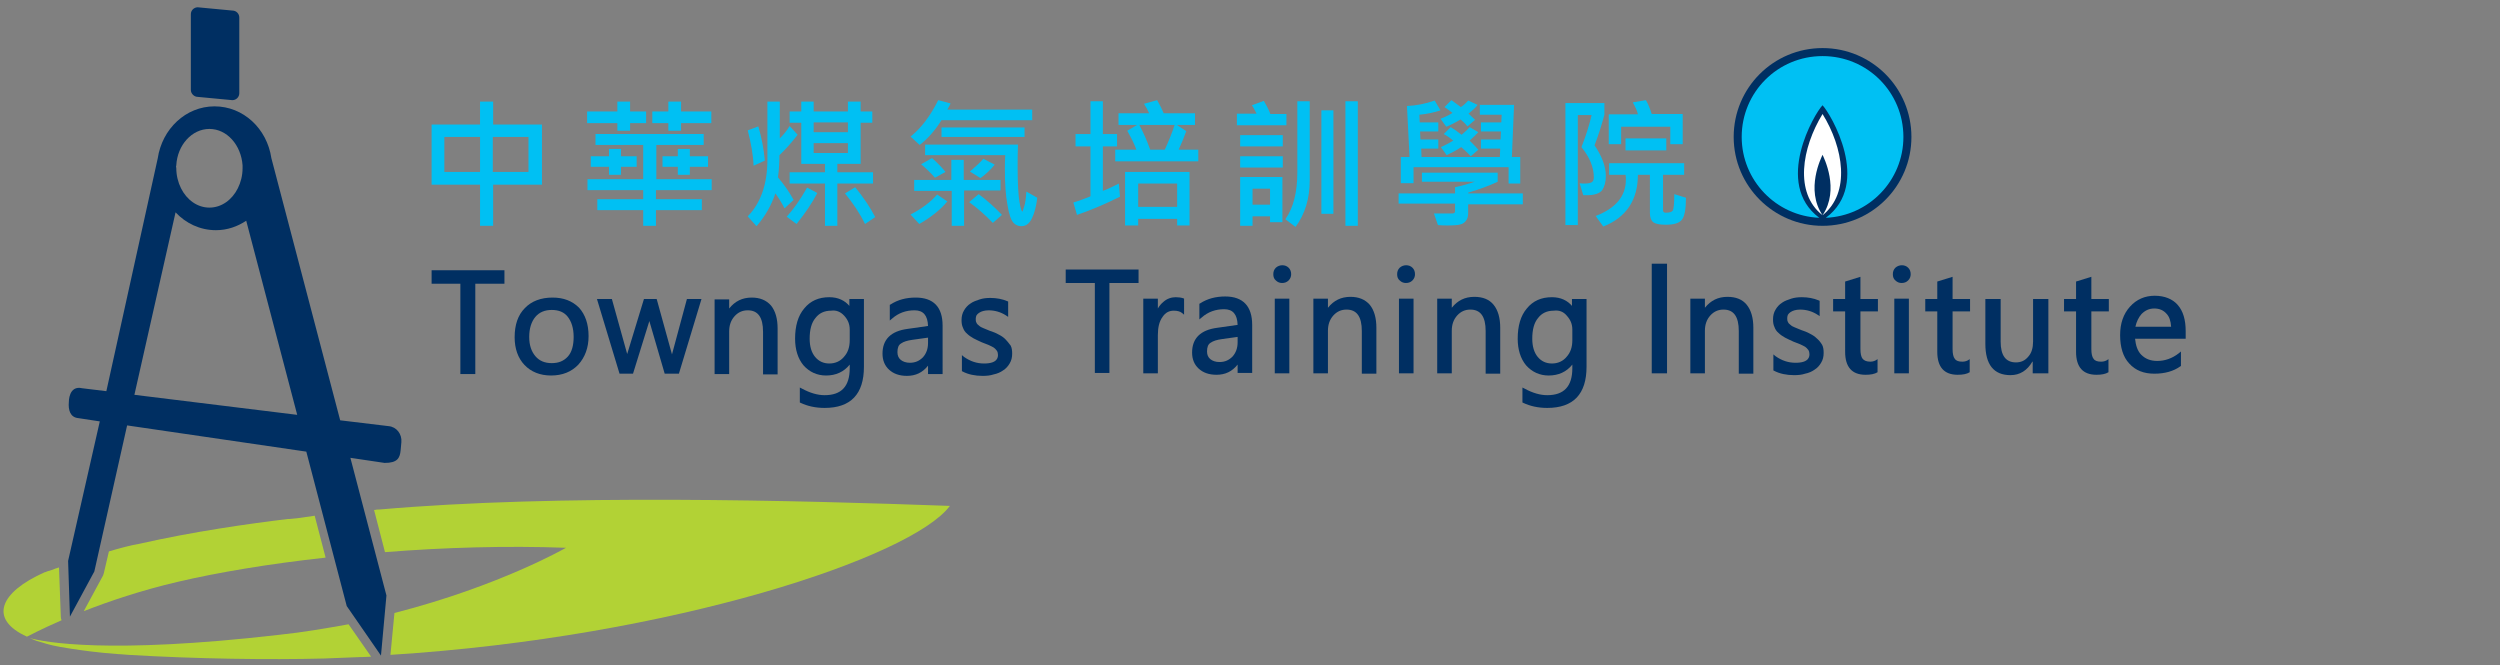 <?xml version="1.0" encoding="utf-8"?>
<!-- Generator: Adobe Illustrator 25.4.1, SVG Export Plug-In . SVG Version: 6.00 Build 0)  -->
<svg version="1.1" id="Layer_1" xmlns="http://www.w3.org/2000/svg" xmlns:xlink="http://www.w3.org/1999/xlink" x="0px" y="0px"
	 viewBox="0 0 686.4 182.6" style="enable-background:new 0 0 686.4 182.6;" xml:space="preserve">
<rect x="0" y="0" width="686.4" height="182.6" fill="#808080" stroke="none"/>
<style type="text/css">
	.st0{fill:#B2D235;}
	.st1{fill:#002F62;}
	.st2{fill:#00C0F3;}
	.st3{fill:#FFFFFF;}
</style>
<g>
	<g>
		<g>
			<path class="st0" d="M82.3,142.2l-2.9,0.3l0,0c-0.1,0-0.3,0-0.4,0l0,0l0,0c-10.8,1.3-26.2,3.5-40.7,6.8c-2.4,0.4-5.4,1.2-8.4,2.1
				l-1.4,6c-0.1,0.2-0.1,0.4-0.2,0.6l-5.3,9.8c6.9-2.7,15.7-5.7,26-8.1c10.7-2.5,24.8-4.9,40.4-6.6l-3-11.5L82.3,142.2z"/>
			<path class="st0" d="M16.7,169.4l-0.5-13.6c-0.7,0.2-1.3,0.4-1.7,0.6l0,0c-0.8,0.3-1.3,0.4-1.3,0.4c-0.1,0-0.2,0.1-0.3,0.1
				c0,0,0,0,0,0c-0.2,0.1-0.4,0.2-0.5,0.2l-0.1,0c0,0,0,0,0,0c-12.4,5.5-15.5,12.9-4.9,17.7c0.6-0.3,4-2.1,9.5-4.5
				C16.8,170,16.7,169.7,16.7,169.4z"/>
			<path class="st0" d="M260.8,138.9c-41.6-1.5-107.9-3.3-156.7,1l0,0l-0.2,0c-0.3,0-0.6,0-0.9,0.1l0,0l-0.3,0l3,11.6
				c16.3-1.3,33.4-1.8,49.7-1.2c0,0-18.2,10.5-47.1,17.9l-1.1,11.5C184.9,174.9,250.4,152.9,260.8,138.9z"/>
			<path class="st0" d="M76.6,174.3c-46.9,5.4-64.4,2-68.4,0.9c0.5,0.2,0.9,0.4,1.4,0.6l0,0c0,0,0.7,0.3,2.3,0.7
				c0.1,0,0.2,0.1,0.3,0.1l0,0c0.2,0.1,0.4,0.1,0.7,0.2c0,0,1.8,0.6,6.5,1.3c3.3,0.5,7.6,1.1,13.1,1.5c0.1,0,0.1,0,0.2,0
				c0.9,0.1,1.8,0.1,2.6,0.2c18.4,1.1,38.6,1.4,53.7,1l10.1-0.4l0,0l0.5,0l0,0l2.3-0.1l-6.2-8.9C89.6,172.5,83.3,173.6,76.6,174.3z"
				/>
		</g>
		<g>
			<path class="st1" d="M54.3,26.6l9.5,0.9c1,0,1.9-0.8,1.9-1.9V4.8c0-1-0.8-1.9-1.9-1.9L54.3,2c-1,0-1.9,0.8-1.9,1.9v20.8
				C52.4,25.7,53.3,26.6,54.3,26.6z"/>
			<path class="st1" d="M29.2,107.4l-6.6-0.8c-3.8-0.9-3.7,3.8-3.7,3.8c-0.2,2.2,0.4,4.2,2.6,4.4l5.9,0.9L18.7,154l0.5,15.3
				l6.7-12.4l9-40.1l49.2,7.2l11.1,42.4l9.4,13.6l1.5-16.5l-9.9-37.8l9.4,1.4c3.5,0,4.2-1.3,4.4-3.5l0.2-2.2
				c0.2-2.2-1.3-4.2-3.5-4.4l-13.3-1.6l-18.9-72c-1.2-8.1-7.7-14.2-15.6-14.2c-7.9,0-14.4,6.2-15.6,14.3L29.2,107.4z M48.4,45.4
				c0.3-5.6,4.3-10,9.1-10c4.8,0,8.7,4.4,9.1,10c0,0.3,0,0.5,0,0.8c0,2-0.5,3.9-1.3,5.5c-1.6,3.2-4.5,5.3-7.8,5.3
				c-3.3,0-6.2-2.1-7.8-5.3c-0.8-1.6-1.3-3.5-1.3-5.6C48.3,45.9,48.3,45.7,48.4,45.4z M36.9,108.4l11.3-50.1c2.8,3,6.7,4.9,11.1,4.9
				c3.1,0,5.9-1,8.3-2.6l14,53.3L36.9,108.4z"/>
		</g>
	</g>
	<g>
		<path class="st1" d="M524.8,37.6c0,13.5-10.9,24.4-24.4,24.4C487,62,476,51.1,476,37.6c0-13.5,10.9-24.4,24.4-24.4
			C513.9,13.2,524.8,24.1,524.8,37.6z"/>
		<path class="st2" d="M500.4,15.4c-12.3,0-22.2,9.9-22.2,22.2c0,11.9,9.4,21.7,21.3,22.2c-12.6-9.4-1.3-28.7,0.9-30.9
			c2.2,2.3,13.6,21.5,0.9,30.9c11.8-0.5,21.3-10.2,21.3-22.2C522.6,25.3,512.7,15.4,500.4,15.4z"/>
		<path class="st3" d="M500.4,31.3c-5.7,9.3-7.8,21.7,0,27.8c-4.8-7.1-0.3-15.9,0-16.6c0,0,0-0.1,0,0c0,0,0,0,0,0
			c0.3,0.7,4.8,9.5,0,16.6C508.2,52.9,506.1,40.5,500.4,31.3z"/>
	</g>
	<g>
		<g>
			<polygon class="st1" points="118.5,77.9 126.4,77.9 126.4,102.7 130.5,102.7 130.5,77.9 138.5,77.9 138.5,74.2 118.5,74.2 			"/>
			<g>
				<path class="st1" d="M151.7,81.7c-3.2,0-5.8,1-7.6,2.9c-1.9,1.9-2.8,4.6-2.8,8c0,3.1,0.9,5.7,2.7,7.6c1.8,1.9,4.3,2.9,7.3,2.9
					c3.1,0,5.6-1,7.5-3c1.8-2,2.8-4.6,2.8-7.8c0-3.3-0.9-5.9-2.6-7.8C157.1,82.6,154.7,81.7,151.7,81.7z M151.5,99.7
					c-1.9,0-3.4-0.6-4.5-1.9c-1.1-1.3-1.7-3-1.7-5.3c0-2.3,0.6-4.2,1.7-5.5c1.1-1.3,2.6-1.9,4.5-1.9c1.9,0,3.4,0.6,4.4,1.9
					c1,1.3,1.6,3.1,1.6,5.5c0,2.3-0.5,4.2-1.6,5.4C154.8,99.1,153.4,99.7,151.5,99.7z"/>
			</g>
			<path class="st1" d="M184.5,97.3C184.5,97.3,184.5,97.3,184.5,97.3C184.5,97.3,184.5,97.3,184.5,97.3l-4.2-15.2h-3.5l-4.6,15.1
				c0,0,0,0,0,0L168,82.1h-4.1l6.2,20.5h3.7l4.5-14.5c0,0,0,0,0,0c0,0,0,0,0,0.1l4.2,14.4h3.9l6.2-20.5h-4L184.5,97.3z"/>
			<path class="st1" d="M206.4,81.7c-2.6,0-4.6,1-6.2,3v-2.5h-4v20.5h4V91c0-1.7,0.5-3.1,1.5-4.2c1-1.1,2.2-1.6,3.6-1.6
				c2.8,0,4.2,1.9,4.2,5.9v11.7h4V90.2c0-2.7-0.6-4.8-1.8-6.3C210.4,82.4,208.6,81.7,206.4,81.7z"/>
			<g>
				<path class="st1" d="M233.3,84.1c-1.3-1.6-3.2-2.5-5.6-2.5c-2.9,0-5.2,1-6.9,3.1c-1.7,2-2.5,4.8-2.5,8.3c0,3,0.8,5.5,2.3,7.3
					c1.6,1.8,3.7,2.8,6.2,2.8c2.7,0,4.9-1,6.5-3v1c0,5-2.3,7.4-6.9,7.4c-1.9,0-4-0.6-6.2-1.8l-0.6-0.3v4.1l0.2,0.1
					c1.9,0.9,4.1,1.4,6.6,1.4c7.2,0,10.8-3.8,10.8-11.3V82.1h-4V84.1z M231.8,86.7c1,1.1,1.5,2.3,1.5,3.8v2.9c0,1.9-0.5,3.4-1.6,4.6
					c-1,1.2-2.4,1.8-4,1.8c-1.6,0-2.9-0.6-3.9-1.8c-1-1.2-1.5-2.9-1.5-5c0-2.5,0.5-4.4,1.6-5.7c1-1.3,2.4-2,4.3-2
					C229.6,85.1,230.8,85.6,231.8,86.7z"/>
			</g>
			<g>
				<path class="st1" d="M251.4,81.7c-2.6,0-4.9,0.6-6.9,1.9l-0.2,0.1V88l0.6-0.5c1.8-1.6,3.9-2.3,6.2-2.3c2.4,0,3.6,1.4,3.7,4.3
					l-5.6,0.8c-4.6,0.6-6.9,2.9-6.9,6.8c0,1.8,0.6,3.3,1.8,4.4c1.2,1.1,2.8,1.7,4.9,1.7c2.4,0,4.3-0.9,5.8-2.8v2.3h4V89.4
					C258.8,84.3,256.3,81.7,251.4,81.7z M254.8,92.7v1.5c0,1.6-0.5,2.9-1.4,3.9c-1,1-2.1,1.5-3.6,1.5c-1,0-1.9-0.3-2.5-0.8
					c-0.6-0.5-0.9-1.2-0.9-2.1c0-1.2,0.3-2,1-2.4c0.7-0.5,1.7-0.8,3.1-1L254.8,92.7z"/>
			</g>
			<path class="st1" d="M276,93.1c-0.5-0.5-1.1-0.9-1.9-1.3c-0.7-0.4-1.5-0.7-2.4-1c-0.7-0.3-1.2-0.5-1.7-0.7
				c-0.5-0.2-0.9-0.4-1.2-0.7c-0.3-0.2-0.6-0.5-0.7-0.8c-0.2-0.3-0.2-0.7-0.2-1.1c0-0.3,0.1-0.7,0.2-0.9c0.2-0.3,0.4-0.5,0.7-0.7
				c0.3-0.2,0.7-0.4,1.1-0.5c0.4-0.1,0.9-0.2,1.5-0.2c1.8,0,3.4,0.5,4.8,1.4l0.6,0.4v-4.2l-0.2-0.1c-1.4-0.6-3-0.9-4.7-0.9
				c-1,0-2,0.1-2.9,0.4c-0.9,0.3-1.8,0.6-2.5,1.1c-0.8,0.5-1.4,1.2-1.8,1.9c-0.5,0.8-0.7,1.7-0.7,2.7c0,0.8,0.1,1.5,0.4,2.1
				c0.2,0.6,0.6,1.2,1.1,1.6c0.5,0.5,1.1,0.9,1.8,1.3c0.7,0.4,1.5,0.7,2.3,1.1c0.6,0.2,1.2,0.5,1.8,0.7c0.5,0.2,1,0.5,1.4,0.7
				c0.4,0.3,0.6,0.5,0.9,0.9c0.2,0.3,0.3,0.7,0.3,1.1c0,0.6,0,2.4-3.8,2.4c-2,0-3.8-0.6-5.5-1.8l-0.6-0.5v4.4l0.2,0.1
				c1.5,0.8,3.4,1.2,5.5,1.2c1.1,0,2.1-0.1,3-0.4c1-0.2,1.9-0.6,2.6-1.1c0.8-0.5,1.4-1.2,1.8-1.9c0.5-0.8,0.7-1.7,0.7-2.7
				c0-0.9-0.1-1.6-0.4-2.2C276.9,94.1,276.5,93.6,276,93.1z"/>
		</g>
		<g>
			<path class="st1" d="M515.5,102.2c-0.8,0.5-1.9,0.7-3.3,0.7c-3.7,0-5.6-2.1-5.6-6.3V85.5h-3.3v-3.4h3.3v-4.8l4.2-1.3v6.1h4.8v3.4
				h-4.8v10.3c0,1.3,0.2,2.2,0.6,2.7s1.1,0.8,2.1,0.8c0.7,0,1.4-0.2,2-0.7V102.2z"/>
			<path class="st1" d="M540.8,102.2c-0.8,0.5-1.9,0.7-3.3,0.7c-3.7,0-5.6-2.1-5.6-6.3V85.5h-3.3v-3.4h3.3v-4.8l4.2-1.3v6.1h4.8v3.4
				h-4.8v10.3c0,1.3,0.2,2.2,0.6,2.7c0.4,0.6,1.1,0.8,2.1,0.8c0.7,0,1.4-0.2,2-0.7V102.2z"/>
			<path class="st1" d="M562.3,102.5h-4.2v-3.2H558c-1.4,2.4-3.4,3.7-6,3.7c-4.6,0-6.9-2.9-6.9-8.6V82.1h4.2v11.7
				c0,3.8,1.4,5.7,4.2,5.7c1.4,0,2.5-0.5,3.4-1.6c0.9-1,1.3-2.4,1.3-4.1V82.1h4.2V102.5z"/>
			<path class="st1" d="M578.9,102.2c-0.8,0.5-1.9,0.7-3.3,0.7c-3.7,0-5.6-2.1-5.6-6.3V85.5h-3.3v-3.4h3.3v-4.8l4.2-1.3v6.1h4.8v3.4
				h-4.8v10.3c0,1.3,0.2,2.2,0.6,2.7c0.4,0.6,1.1,0.8,2.1,0.8c0.7,0,1.4-0.2,2-0.7V102.2z"/>
			<path class="st1" d="M453.5,102.5V72.4h4.2v30.1H453.5z"/>
			<path class="st1" d="M498.8,92.9c-0.5-0.5-1.1-0.9-1.9-1.3c-0.7-0.4-1.5-0.7-2.4-1c-0.7-0.3-1.2-0.5-1.7-0.7
				c-0.5-0.2-0.9-0.4-1.2-0.7c-0.3-0.2-0.6-0.5-0.7-0.8c-0.2-0.3-0.2-0.7-0.2-1.1c0-0.3,0.1-0.7,0.2-0.9c0.2-0.3,0.4-0.5,0.7-0.7
				c0.3-0.2,0.7-0.4,1.1-0.5c0.4-0.1,0.9-0.2,1.5-0.2c1.8,0,3.4,0.5,4.8,1.4l0.6,0.4v-4.2l-0.2-0.1c-1.4-0.6-3-0.9-4.7-0.9
				c-1,0-2,0.1-2.9,0.4c-0.9,0.3-1.8,0.6-2.5,1.1c-0.8,0.5-1.4,1.2-1.8,1.9c-0.5,0.8-0.7,1.7-0.7,2.7c0,0.8,0.1,1.5,0.4,2.1
				c0.2,0.6,0.6,1.2,1.1,1.6c0.5,0.5,1.1,0.9,1.8,1.3c0.7,0.4,1.5,0.7,2.3,1.1c0.6,0.2,1.2,0.5,1.8,0.7c0.5,0.2,1,0.5,1.4,0.7
				c0.4,0.3,0.6,0.5,0.9,0.9c0.2,0.3,0.3,0.7,0.3,1.1c0,0.6,0,2.4-3.8,2.4c-2,0-3.8-0.6-5.5-1.8l-0.6-0.5v4.4l0.2,0.1
				c1.5,0.8,3.4,1.2,5.5,1.2c1.1,0,2.1-0.1,3-0.4c1-0.2,1.9-0.6,2.6-1.1c0.8-0.5,1.4-1.2,1.8-1.9c0.5-0.8,0.7-1.7,0.7-2.7
				c0-0.9-0.1-1.6-0.4-2.2C499.8,93.9,499.4,93.4,498.8,92.9z"/>
			<g>
				<rect x="520.1" y="82" class="st1" width="4" height="20.5"/>
				<path class="st1" d="M520.4,73.5c-0.5,0.5-0.7,1.1-0.7,1.8c0,0.7,0.2,1.3,0.7,1.7c0.5,0.5,1.1,0.7,1.7,0.7
					c0.7,0,1.3-0.2,1.8-0.7c0.5-0.5,0.7-1.1,0.7-1.7c0-0.7-0.2-1.3-0.7-1.8C523,72.6,521.4,72.6,520.4,73.5z"/>
			</g>
			<path class="st1" d="M474.3,81.5c-2.6,0-4.6,1-6.2,3v-2.5h-4v20.5h4V90.8c0-1.7,0.5-3.1,1.5-4.2c1-1.1,2.2-1.6,3.6-1.6
				c2.8,0,4.2,1.9,4.2,5.9v11.7h4V90c0-2.7-0.6-4.8-1.8-6.3C478.4,82.2,476.6,81.5,474.3,81.5z"/>
			<path class="st1" d="M591.6,81.2c-2.7,0-5,1-6.8,3c-1.8,2-2.7,4.6-2.7,7.8c0,3.3,0.8,6,2.5,7.8c1.7,1.9,4,2.8,6.9,2.8
				c2.9,0,5.3-0.7,7.1-2l0.2-0.1v-4l-0.6,0.5c-1.8,1.4-3.8,2.1-5.9,2.1c-1.9,0-3.3-0.6-4.4-1.7c-1-1-1.5-2.5-1.7-4.4h13.9v-2.1
				c0-3.1-0.7-5.5-2.2-7.2C596.5,82.1,594.3,81.2,591.6,81.2z M596.1,89.7h-9.8c0.3-1.4,0.9-2.6,1.7-3.5c1-1,2.1-1.5,3.5-1.5
				c1.4,0,2.5,0.5,3.3,1.4C595.6,86.9,596,88.1,596.1,89.7z"/>
			<polygon class="st1" points="292.6,77.7 300.6,77.7 300.6,102.4 304.6,102.4 304.6,77.7 312.6,77.7 312.6,74 292.6,74 			"/>
			<g>
				<path class="st1" d="M336.4,81.4c-2.6,0-4.9,0.6-6.9,1.9l-0.2,0.1v4.3l0.6-0.5c1.8-1.6,3.9-2.3,6.2-2.3c2.4,0,3.6,1.4,3.7,4.3
					l-5.6,0.8c-4.6,0.6-6.9,2.9-6.9,6.8c0,1.8,0.6,3.3,1.8,4.4c1.2,1.1,2.8,1.7,4.9,1.7c2.4,0,4.3-0.9,5.8-2.8v2.3h4V89.2
					C343.8,84.1,341.3,81.4,336.4,81.4z M339.8,92.5V94c0,1.6-0.5,2.9-1.4,3.9c-1,1-2.1,1.5-3.6,1.5c-1,0-1.9-0.3-2.5-0.8
					c-0.6-0.5-0.9-1.2-0.9-2.1c0-1.2,0.3-2,1-2.4c0.7-0.5,1.7-0.8,3.1-1L339.8,92.5z"/>
			</g>
			<path class="st1" d="M431.7,84.1c-1.3-1.6-3.2-2.5-5.6-2.5c-2.9,0-5.2,1-6.9,3.1c-1.7,2-2.5,4.8-2.5,8.3c0,3,0.8,5.5,2.3,7.3
				c1.6,1.8,3.7,2.8,6.2,2.8c2.7,0,4.9-1,6.5-3v1c0,5-2.3,7.4-6.9,7.4c-1.9,0-4-0.6-6.2-1.8l-0.6-0.3v4.1l0.2,0.1
				c1.9,0.9,4.1,1.4,6.6,1.4c7.2,0,10.8-3.8,10.8-11.3V82.1h-4V84.1z M430.2,86.7c1,1.1,1.5,2.3,1.5,3.8v2.9c0,1.9-0.5,3.4-1.6,4.6
				c-1,1.2-2.4,1.8-4,1.8c-1.6,0-2.9-0.6-3.9-1.8c-1-1.2-1.5-2.9-1.5-5c0-2.5,0.5-4.4,1.6-5.7c1-1.3,2.4-2,4.3-2
				C428.1,85.1,429.3,85.6,430.2,86.7z"/>
			<g>
				<rect x="350" y="82" class="st1" width="4" height="20.5"/>
				<path class="st1" d="M350.3,73.5c-0.5,0.5-0.7,1.1-0.7,1.8c0,0.7,0.2,1.3,0.7,1.7c0.5,0.5,1.1,0.7,1.7,0.7
					c0.7,0,1.3-0.2,1.8-0.7c0.5-0.5,0.7-1.1,0.7-1.7c0-0.7-0.2-1.3-0.7-1.8C352.9,72.6,351.3,72.6,350.3,73.5z"/>
			</g>
			<g>
				<rect x="384.1" y="82" class="st1" width="4" height="20.5"/>
				<path class="st1" d="M384.3,73.5c-0.5,0.5-0.7,1.1-0.7,1.8c0,0.7,0.2,1.3,0.7,1.7c0.5,0.5,1.1,0.7,1.7,0.7
					c0.7,0,1.3-0.2,1.8-0.7c0.5-0.5,0.7-1.1,0.7-1.7c0-0.7-0.2-1.3-0.7-1.8C386.9,72.6,385.3,72.6,384.3,73.5z"/>
			</g>
			<path class="st1" d="M370.8,81.5c-2.6,0-4.6,1-6.2,3v-2.5h-4v20.5h4V90.8c0-1.7,0.5-3.1,1.5-4.2c1-1.1,2.2-1.6,3.6-1.6
				c2.8,0,4.2,1.9,4.2,5.9v11.7h4V90c0-2.7-0.6-4.8-1.8-6.3C374.8,82.2,373,81.5,370.8,81.5z"/>
			<path class="st1" d="M404.8,81.5c-2.6,0-4.6,1-6.2,3v-2.5h-4v20.5h4V90.8c0-1.7,0.5-3.1,1.5-4.2c1-1.1,2.2-1.6,3.6-1.6
				c2.8,0,4.2,1.9,4.2,5.9v11.7h4V90c0-2.7-0.6-4.8-1.8-6.3C408.9,82.2,407.1,81.5,404.8,81.5z"/>
			<path class="st1" d="M322.8,81.6c-1.2,0-2.4,0.4-3.4,1.3c-0.6,0.5-1.1,1.1-1.5,1.8V82h-4v20.5h4V92c0-2.1,0.4-3.8,1.3-5
				c0.8-1.2,1.8-1.7,3.1-1.7c0.9,0,1.7,0.2,2.2,0.6l0.6,0.5V82l-0.2-0.1C324.3,81.7,323.6,81.6,322.8,81.6z"/>
		</g>
	</g>
	<g>
		<path class="st2" d="M148.8,50.7h-13.4V62h-3.6V50.7h-13.3V34.2h13.3v-6.3h3.6v6.3h13.4V50.7z M131.8,47.2v-9.6H122v9.6H131.8z
			 M145.1,47.2v-9.6h-9.8v9.6H145.1z"/>
		<path class="st2" d="M177.4,33.8h-4.4v2.1h-3.5v-2.1h-8.3v-3.2h8.3v-2.7h3.5v2.7h4.4V33.8z M195.3,52.2h-15.2v2.5h12.6v3h-12.6
			v4.3h-3.5v-4.3h-12.6v-3h12.6v-2.5h-15.3v-3h15.3v-9.4h-13.1v-3h29.7v3h-13v9.4h15.2V52.2z M174.8,45.8h-4.3V48h-3.3v-2.2h-5v-2.9
			h5v-2h3.3v2h4.3V45.8z M195.3,33.8H187v2.1h-3.5v-2.1h-4.4v-3.2h4.4v-2.7h3.5v2.7h8.3V33.8z M194.4,45.8h-5V48h-3.3v-2.2h-4.2
			v-2.9h4.2v-2h3.3v2h5V45.8z"/>
		<path class="st2" d="M219,37c-1.7,2.2-3.4,4.1-5,5.6c0,1.8-0.1,3.9-0.4,6.1c1.7,2,3.1,4,4.3,6.2l-2.5,2.3c-0.5-1-1.3-2.4-2.5-4.1
			c-1.1,3.2-2.8,6.3-5.2,9l-2.4-2.7c3.6-3.7,5.4-8.9,5.4-15.6V27.9h3.4V38c1.1-1.1,2-2.2,2.7-3.4L219,37z M210,44.1l-3.1,1.4
			c-0.1-2.9-0.7-6.2-1.6-9.7l2.9-1.1C209.1,37.7,209.7,40.9,210,44.1z M224.4,53c-1.4,2.7-3.3,5.5-5.7,8.5l-2.7-2
			c1.8-2,3.7-4.6,5.6-8L224.4,53z M239.7,50.4h-9.8V62h-3.4V50.4h-9.7v-3.1h9.7V45H220V33.7h-3.2v-3.1h3.2v-2.7h3.4v2.7h9.4v-2.7
			h3.5v2.7h3.2v3.1h-3.2V45h-6.4v2.3h9.8V50.4z M232.8,36.3v-2.7h-9.4v2.7H232.8z M232.8,42v-2.7h-9.4V42H232.8z M240.3,59.6
			l-2.8,1.9c-1.4-2.9-3.3-5.7-5.5-8.4l2.8-1.7C237,54.1,238.9,56.9,240.3,59.6z"/>
		<path class="st2" d="M283.5,33h-25c-1.9,3-3.9,5.2-6,6.8l-2.5-2.3c2.9-2.3,5.4-5.6,7.6-10l3.4,0.9c-0.2,0.4-0.4,0.9-0.9,1.7h23.3
			V33z M260.1,55.3c-1.8,2.2-4.4,4.3-7.7,6.2l-2.4-2.6c3.1-1.6,5.6-3.5,7.3-5.5L260.1,55.3z M274.8,52.3h-10.1V62h-3.4v-9.6H251v-3
			h10.2v-5.5h3.4v5.5h10.1V52.3z M259.6,47.2l-2.9,1.6c-1.3-1.5-2.6-2.7-3.8-3.7l3-1.7C257.4,44.7,258.6,46,259.6,47.2z M284.8,54.3
			c-0.3,2.4-0.8,4.3-1.5,5.7c-0.7,1.4-1.6,2.1-2.9,2.1c-0.8,0-1.6-0.3-2.2-1c-0.6-0.7-1.2-2.3-1.6-4.9c-0.5-2.6-0.7-5.9-0.7-9.8
			c0-1.3,0-2.6,0.1-3.8h-22v-2.9h25.5c-0.1,2.2-0.1,4.2-0.1,6.2c0,4.5,0.2,7.7,0.5,9.5c0.3,1.8,0.6,2.7,0.8,2.7
			c0.1,0,0.2-0.5,0.5-1.4c0.3-0.9,0.5-2.3,0.6-4.1L284.8,54.3z M281.3,37.6h-22.8v-2.6h22.8V37.6z M275.1,59l-2.5,2.2
			c-2.1-2.2-4.3-4.1-6.5-5.7l2.6-2.2C271,55,273.1,56.9,275.1,59z M273.1,45.2c-1.1,1.4-2.4,2.6-3.9,3.7l-2.9-1.8
			c1.6-1.4,2.8-2.5,3.7-3.5L273.1,45.2z"/>
		<path class="st2" d="M307.5,54c-3.8,1.9-7.7,3.6-11.8,5l-1-3.4c1.7-0.5,3.2-1.1,4.7-1.7V40.2h-4.1v-3.4h4.1v-9h3.4v9h3.9v3.4h-3.9
			v12.2c1.2-0.4,2.6-1.1,4.4-2L307.5,54z M328.9,44.3h-22.7v-3.2h5.8c-0.6-1.7-1.5-3.4-2.5-5.2l2.7-1.6h-5.1v-3.2h8.4
			c-0.3-0.7-0.7-1.5-1.4-2.6l3.6-1c0.8,1.4,1.4,2.6,1.8,3.6h8.6v3.2h-5l2.6,1.7c-0.6,1.7-1.3,3.4-2.1,5.1h5.4V44.3z M326.7,61.9
			h-3.5v-1.8h-10.7v1.8h-3.6V47.2h17.7V61.9z M323.2,56.8v-6.4h-10.7v6.4H323.2z M322.5,34.3h-9.7c1.1,2,2.1,4.3,3,6.8h4
			C320.9,38.7,321.8,36.5,322.5,34.3z"/>
		<path class="st2" d="M353.2,34.4h-13.6v-3.2h5.4c-0.5-1-0.9-1.8-1.3-2.3l3.3-1.2c0.6,1,1.2,2.1,1.8,3.6h4.4V34.4z M352.2,40.2
			h-11.7v-3.1h11.7V40.2z M352.2,46h-11.7v-3.1h11.7V46z M352.1,61h-3.4v-1.6h-4.8V62h-3.4V48.6h11.6V61z M348.7,56.2v-4.4h-4.8v4.4
			H348.7z M359.6,49.5c0,5-1.3,9.3-3.9,12.8l-2.8-2.1c2.2-3.1,3.3-7.4,3.3-12.9V27.8h3.4V49.5z M366.1,58.7h-3.3V30.3h3.3V58.7z
			 M372.8,62h-3.4V27.8h3.4V62z"/>
		<path class="st2" d="M418.1,56.1h-15v2.4c0,0.9-0.2,1.6-0.6,2.1c-0.4,0.5-0.9,0.9-1.5,1c-0.6,0.2-1.8,0.3-3.5,0.3
			c-0.8,0-1.7,0-2.7-0.1l-1.1-3.2c0.9,0,2.6,0,5.1,0c0.5,0,0.7-0.2,0.7-0.7v-2h-15.5v-2.8h15.5v-1.7c1.9-0.4,3.7-0.9,5.4-1.5h-14.5
			v-2.5h20.8v2.5c-2.1,1-4.8,2-8.1,3v0.2h15V56.1z M417.5,50.4h-3.3v-4.5h-26.1v4.4h-3.5v-7.2h2.4l-0.7-14c2.5-0.1,5.1-0.6,7.6-1.5
			l1.6,2.7c-1.8,0.6-3.7,1-5.8,1.2l0.1,2.1h5.1v2.5h-5l0.1,2.2h4.9v2.5h-4.7l0.1,2.3h21.5l0.1-2.3h-5.3v-2.5h5.4l0.1-2.2h-5.5v-2.5
			h5.6l0.1-2.1h-6v-2.7h9.4l-0.6,14.3h2.3V50.4z M405.7,28.8c-0.6,0.8-1.5,1.6-2.5,2.4c0.6,0.6,1.2,1.1,1.8,1.7l-2.1,1.8
			c-0.6-0.8-1.3-1.4-1.9-1.9c-1.3,0.8-2.7,1.5-3.9,2l-1.6-2.2c1.1-0.4,2.2-0.9,3.3-1.6c-0.4-0.3-1.1-0.9-2.2-1.6l1.9-1.9l2.6,1.9
			c0.9-0.6,1.5-1.2,2-1.8L405.7,28.8z M405.9,41.1l-2.1,1.8c-1-1.1-1.9-1.9-2.6-2.5c-1.4,0.9-2.7,1.6-4,2.2l-1.6-2.2
			c0.9-0.4,2.1-1,3.4-1.8c-0.7-0.6-1.5-1.2-2.6-1.8l1.9-1.9c0.7,0.4,1.7,1.1,3,2.1c1.1-0.9,1.8-1.6,2.2-2.1l2.4,1.4
			c-0.8,0.8-1.6,1.6-2.4,2.3C404.3,39.4,405.1,40.2,405.9,41.1z"/>
		<path class="st2" d="M437.8,39.9c2.1,3.1,3.1,5.9,3.1,8.4c0,1.7-0.4,3-1,3.9c-0.7,0.9-2.1,1.4-4.2,1.4c-0.3,0-0.7,0-1,0l-1-3.3
			c0.4,0.1,0.9,0.1,1.3,0.1c1.2,0,1.9-0.2,2.2-0.5c0.3-0.3,0.4-0.7,0.4-1.2c0-2.7-1.1-5.5-3.4-8.3c1.2-3,2.1-5.9,2.8-8.8h-3.8v30.2
			h-3.4V28.3h10.7v3.2C439.7,34.5,438.8,37.3,437.8,39.9z M462.9,54.3c0,3.1-0.4,5.1-1.1,6c-0.8,1-2.2,1.4-4.5,1.4
			c-1.6,0-2.7-0.2-3.4-0.7c-0.6-0.5-0.9-1.3-0.9-2.6V48h-3.3c0,6.9-3.2,11.7-9.5,14.2l-2.1-2.9c5.5-2.1,8.3-5.4,8.3-10
			c0-0.4,0-0.9-0.1-1.3h-4.5v-3.2h20.6V48h-5.8v9.7c0,0.4,0.2,0.7,0.7,0.7c1.1,0,1.7-0.2,2-0.6c0.2-0.4,0.4-1.9,0.4-4.5L462.9,54.3z
			 M462,39.6h-3.4v-4.8h-13.5v4.8h-3.4v-8.2h8c-0.1-0.7-0.6-1.8-1.4-3.3l3.6-0.6c0.6,1,1.1,2.3,1.6,3.8h8.5V39.6z M457.5,41.3h-11.2
			V38h11.2V41.3z"/>
	</g>
</g>
</svg>
